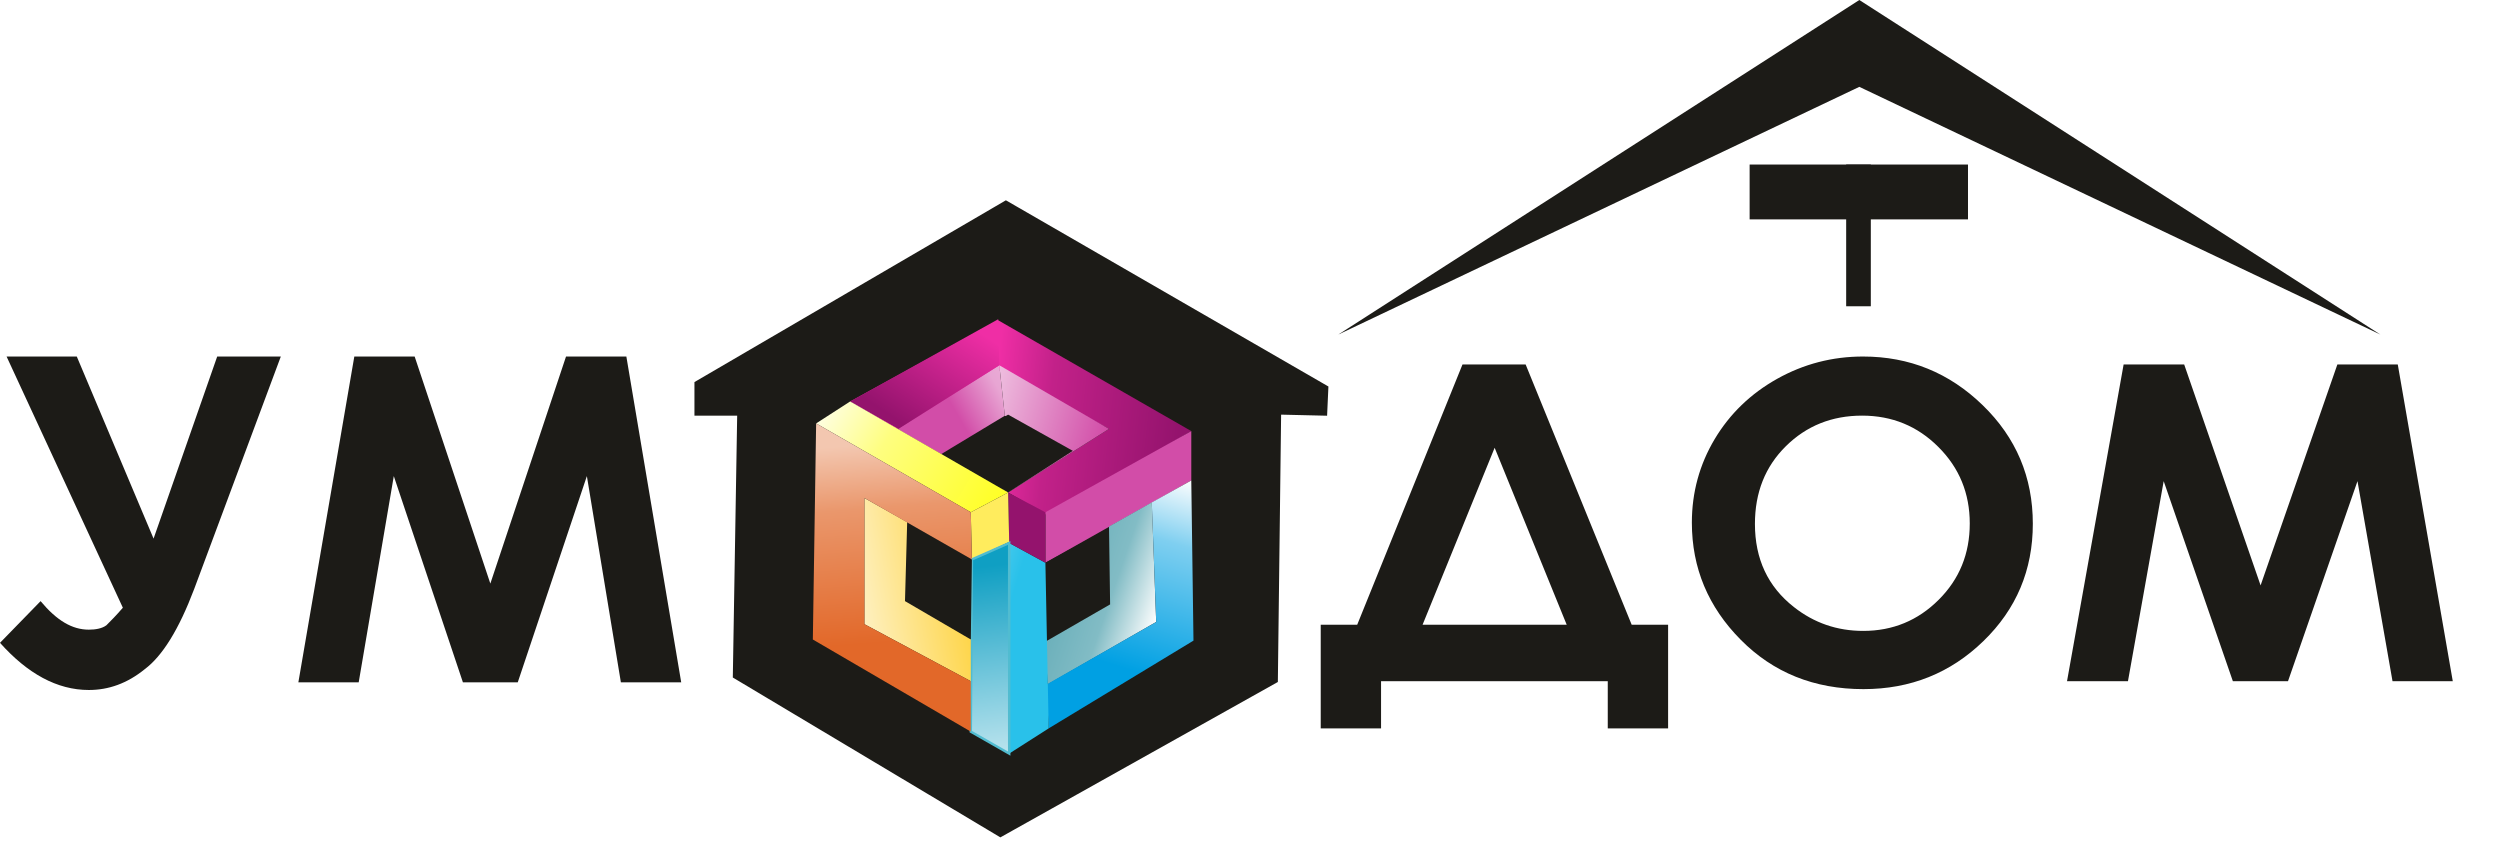<svg width="294" height="100" viewBox="0 0 294 100" fill="none" xmlns="http://www.w3.org/2000/svg">
<path fill-rule="evenodd" clip-rule="evenodd" d="M218.656 0C279.934 39.345 279.934 39.345 279.934 39.345L218.656 10.213L157.382 39.345L218.656 0Z" fill="#1C1B17"/>
<path d="M220.008 19.35H217.11V36.017H220.008V19.35Z" fill="#1C1B17"/>
<path fill-rule="evenodd" clip-rule="evenodd" d="M155.705 48.502L155.834 45.665L118.294 23.992L82.045 45.149V48.502H87.076L86.56 79.463L117.649 98.039L149.9 79.979L150.286 48.374L155.705 48.502Z" fill="#1C1B17" stroke="#1C1B17" stroke-width="0.756"/>
<path fill-rule="evenodd" clip-rule="evenodd" d="M117.391 37.667L99.976 47.213L105.523 50.438L117.52 43.472L130.42 50.438L118.552 57.92L123.196 60.629L140.095 50.696L117.391 37.667Z" fill="url(#paint0_linear_130_30)"/>
<path fill-rule="evenodd" clip-rule="evenodd" d="M140.096 50.695V56.501L122.938 66.175V60.242L140.096 50.695Z" fill="#D24DA8"/>
<path fill-rule="evenodd" clip-rule="evenodd" d="M130.42 50.437L117.52 42.955L118.165 48.889L125.389 52.888L117.907 57.532L118.552 57.919L130.42 50.437Z" fill="url(#paint1_linear_130_30)"/>
<path fill-rule="evenodd" clip-rule="evenodd" d="M126.164 53.018L118.553 57.92L110.555 53.405L118.553 48.761L126.164 53.018Z" fill="#1C1B17"/>
<path fill-rule="evenodd" clip-rule="evenodd" d="M122.938 66.176L130.549 62.048V71.078L123.067 75.077L122.938 66.176Z" fill="#1C1B17"/>
<path fill-rule="evenodd" clip-rule="evenodd" d="M130.42 61.918L135.452 59.08L135.967 73.141L123.197 80.494L122.938 75.463L130.549 71.077L130.42 61.918Z" fill="url(#paint2_linear_130_30)"/>
<path fill-rule="evenodd" clip-rule="evenodd" d="M135.967 73.144L135.451 59.083L140.095 56.503L140.353 75.337L123.325 85.657L123.067 80.497L135.967 73.144Z" fill="url(#paint3_linear_130_30)"/>
<path fill-rule="evenodd" clip-rule="evenodd" d="M122.939 66.176L118.682 63.853V88.622L123.326 85.655L122.939 66.176Z" fill="url(#paint4_linear_130_30)"/>
<path fill-rule="evenodd" clip-rule="evenodd" d="M118.552 57.922L122.938 60.244V66.178L118.681 63.856L118.552 57.922Z" fill="#94136D"/>
<path fill-rule="evenodd" clip-rule="evenodd" d="M117.52 42.955L118.166 48.889L110.683 53.404L105.523 50.437L117.52 42.955Z" fill="url(#paint5_linear_130_30)"/>
<path fill-rule="evenodd" clip-rule="evenodd" d="M117.391 37.538L117.52 42.956L105.652 50.438L99.976 47.213L117.391 37.538Z" fill="url(#paint6_linear_130_30)"/>
<path fill-rule="evenodd" clip-rule="evenodd" d="M95.977 49.792L114.166 60.241L118.552 57.919L99.976 47.212L95.977 49.792Z" fill="url(#paint7_linear_130_30)"/>
<path fill-rule="evenodd" clip-rule="evenodd" d="M114.166 60.244L118.552 57.922L118.681 63.727L114.295 65.791L114.166 60.244Z" fill="#FFEC5D"/>
<path fill-rule="evenodd" clip-rule="evenodd" d="M118.681 63.853L114.295 65.788L114.166 86.042L118.681 88.622V63.853Z" fill="url(#paint8_linear_130_30)" stroke="#51BCD0" stroke-width="0.288"/>
<path fill-rule="evenodd" clip-rule="evenodd" d="M106.684 61.402L114.295 65.788L114.166 75.206L106.426 70.691L106.684 61.402Z" fill="#1C1B17"/>
<path fill-rule="evenodd" clip-rule="evenodd" d="M106.684 61.403L101.652 58.565V73.4L114.166 80.109V75.207L106.426 70.691L106.684 61.403Z" fill="url(#paint9_linear_130_30)"/>
<path fill-rule="evenodd" clip-rule="evenodd" d="M114.166 60.242L114.295 65.789L101.653 58.565V73.4L114.166 80.108V86.042L95.59 75.206L95.977 49.793L114.166 60.242Z" fill="url(#paint10_linear_130_30)"/>
<path d="M231.436 19.35H205.756V25.799H231.436V19.35Z" fill="#1C1B17"/>
<path d="M14.448 71.468L0.774 41.927H9.03L18.06 63.341L25.542 41.927H33.024L22.833 69.275C21.027 74.048 19.092 77.144 17.028 78.692C14.964 80.369 12.771 81.143 10.449 81.143C6.708 81.143 3.225 79.208 0 75.596L4.773 70.694C6.708 73.016 8.514 74.048 10.449 74.048C11.223 74.048 11.997 73.919 12.513 73.532C13.029 73.016 13.674 72.371 14.448 71.468ZM41.667 41.927H48.763L57.664 68.63L66.565 41.927H73.66L80.11 80.24H73.015L69.016 55.988L60.889 80.24H54.438L46.311 55.988L42.183 80.24H35.088L41.667 41.927Z" fill="#1C1B17"/>
<g filter="url(#filter0_i_130_30)">
<path fill-rule="evenodd" clip-rule="evenodd" d="M171.989 42.861H179.415L191.885 73.467H196.169V85.658H189.073V80.107H162.412V85.658H155.317V73.467H159.608L171.989 42.861ZM175.77 52.656L167.295 73.467H184.244L175.77 52.656ZM219.092 41.927C224.546 41.927 229.242 43.838 233.164 47.651C237.098 51.463 239.06 56.115 239.06 61.597C239.06 67.035 237.126 71.634 233.246 75.395C229.374 79.156 224.672 81.041 219.146 81.041C213.35 81.041 208.54 79.104 204.714 75.24C200.878 71.375 198.963 66.784 198.963 61.467C198.963 57.914 199.859 54.637 201.642 51.645C203.424 48.662 205.878 46.293 208.996 44.547C212.122 42.8 215.49 41.927 219.092 41.927ZM218.984 48.878C215.428 48.878 212.436 50.08 210.016 52.475C207.59 54.87 206.38 57.914 206.38 61.614C206.38 65.729 207.902 68.988 210.956 71.383C213.332 73.259 216.046 74.194 219.118 74.194C222.586 74.194 225.542 72.975 227.978 70.545C230.424 68.116 231.644 65.124 231.644 61.562C231.644 58.017 230.416 55.017 227.95 52.561C225.498 50.106 222.504 48.878 218.984 48.878ZM249.738 42.861H256.86L265.846 68.842L274.874 42.861H281.978L288.446 80.107H281.36L277.24 56.582L269.07 80.107H262.584L254.45 56.582L250.248 80.107H243.082L249.738 42.861Z" fill="#1C1B17"/>
</g>
<defs>
<filter id="filter0_i_130_30" x="155.317" y="41.927" width="133.129" height="43.731" filterUnits="userSpaceOnUse" color-interpolation-filters="sRGB">
<feFlood flood-opacity="0" result="BackgroundImageFix"/>
<feBlend mode="normal" in="SourceGraphic" in2="BackgroundImageFix" result="shape"/>
<feColorMatrix in="SourceAlpha" type="matrix" values="0 0 0 0 0 0 0 0 0 0 0 0 0 0 0 0 0 0 127 0" result="hardAlpha"/>
<feOffset/>
<feGaussianBlur stdDeviation="0.5"/>
<feComposite in2="hardAlpha" operator="arithmetic" k2="-1" k3="1"/>
<feColorMatrix type="matrix" values="0 0 0 0 0 0 0 0 0 0 0 0 0 0 0 0 0 0 0.07 0"/>
<feBlend mode="normal" in2="shape" result="effect1_innerShadow_130_30"/>
</filter>
<linearGradient id="paint0_linear_130_30" x1="116.295" y1="51.916" x2="138.266" y2="54.422" gradientUnits="userSpaceOnUse">
<stop stop-color="#EF2EA5"/>
<stop offset="0.302" stop-color="#C22189"/>
<stop offset="1" stop-color="#94136D"/>
</linearGradient>
<linearGradient id="paint1_linear_130_30" x1="129.503" y1="52.933" x2="108.037" y2="46.755" gradientUnits="userSpaceOnUse">
<stop stop-color="#D24DA8"/>
<stop offset="1" stop-color="#FEFEFE"/>
</linearGradient>
<linearGradient id="paint2_linear_130_30" x1="100.648" y1="61.094" x2="135.979" y2="73.148" gradientUnits="userSpaceOnUse">
<stop stop-color="#077A8C"/>
<stop offset="0.839" stop-color="#82BCC5"/>
<stop offset="1" stop-color="#FEFEFE"/>
</linearGradient>
<linearGradient id="paint3_linear_130_30" x1="134.563" y1="79.332" x2="141.565" y2="56.894" gradientUnits="userSpaceOnUse">
<stop stop-color="#00A0E3"/>
<stop offset="0.671" stop-color="#7FCFF0"/>
<stop offset="1" stop-color="#FEFEFE"/>
</linearGradient>
<linearGradient id="paint4_linear_130_30" x1="117.752" y1="74.586" x2="97.773" y2="68.54" gradientUnits="userSpaceOnUse">
<stop stop-color="#29C1EA"/>
<stop offset="1" stop-color="#FEFEFE"/>
</linearGradient>
<linearGradient id="paint5_linear_130_30" x1="112.609" y1="48.819" x2="139.003" y2="33.631" gradientUnits="userSpaceOnUse">
<stop stop-color="#D24DA8"/>
<stop offset="0.188" stop-color="#E8A5D3"/>
<stop offset="1" stop-color="#FEFEFE"/>
</linearGradient>
<linearGradient id="paint6_linear_130_30" x1="109.672" y1="52.196" x2="117.447" y2="40.516" gradientUnits="userSpaceOnUse">
<stop stop-color="#94136D"/>
<stop offset="1" stop-color="#EF2EA5"/>
</linearGradient>
<linearGradient id="paint7_linear_130_30" x1="97.183" y1="43.179" x2="124.416" y2="59.913" gradientUnits="userSpaceOnUse">
<stop stop-color="#FEFEFE"/>
<stop offset="0.329" stop-color="#FEFE7F"/>
<stop offset="1" stop-color="#FFFF00"/>
</linearGradient>
<linearGradient id="paint8_linear_130_30" x1="118.047" y1="66.329" x2="121.88" y2="96.851" gradientUnits="userSpaceOnUse">
<stop stop-color="#0F9FC3"/>
<stop offset="1" stop-color="#FEFEFE"/>
</linearGradient>
<linearGradient id="paint9_linear_130_30" x1="114.249" y1="71.919" x2="95.611" y2="75.268" gradientUnits="userSpaceOnUse">
<stop stop-color="#FED444"/>
<stop offset="1" stop-color="#FEFEFE"/>
</linearGradient>
<linearGradient id="paint10_linear_130_30" x1="100.352" y1="75.84" x2="98.584" y2="52.542" gradientUnits="userSpaceOnUse">
<stop stop-color="#E26829"/>
<stop offset="0.678" stop-color="#EA976C"/>
<stop offset="1" stop-color="#F3C7B0"/>
</linearGradient>
</defs>
</svg>
